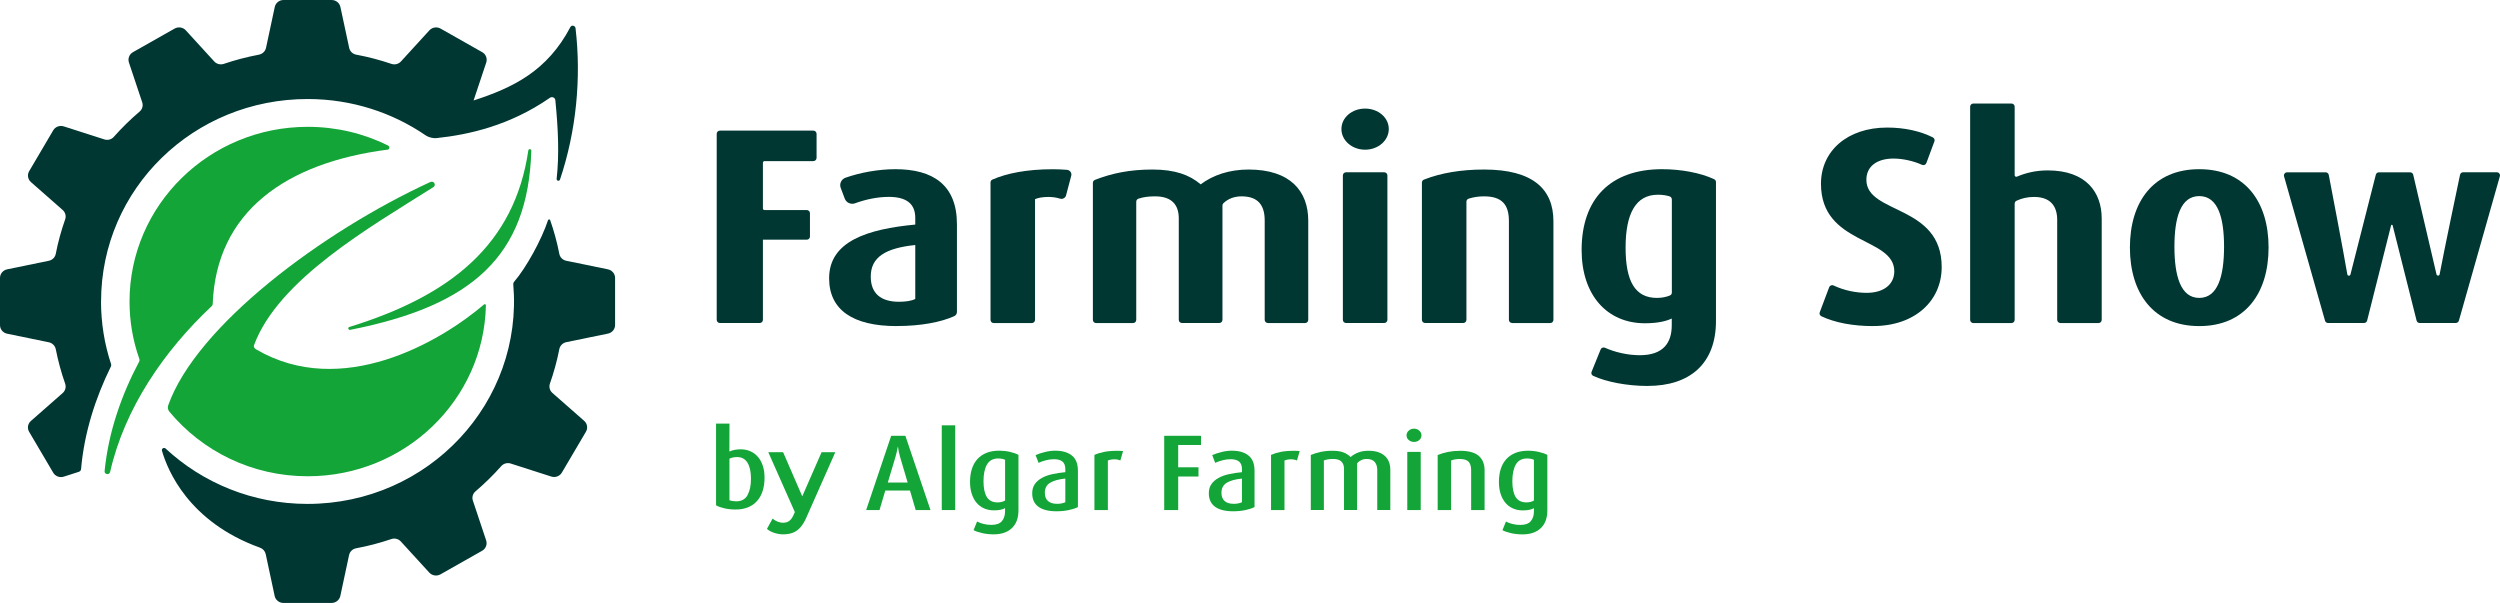<svg width="170" height="41" viewBox="0 0 170 41" fill="none" xmlns="http://www.w3.org/2000/svg">
<path d="M51.543 31.073C51.401 30.907 51.232 30.778 51.032 30.689C50.833 30.599 50.609 30.553 50.366 30.553C50.227 30.553 50.092 30.566 49.96 30.589C49.831 30.612 49.71 30.652 49.598 30.705L49.605 28.805H48.692V34.362C48.84 34.445 49.033 34.515 49.267 34.568C49.5 34.621 49.75 34.647 50.021 34.647C50.335 34.647 50.616 34.598 50.863 34.498C51.11 34.399 51.316 34.253 51.482 34.064C51.651 33.875 51.776 33.65 51.861 33.381C51.945 33.116 51.989 32.814 51.989 32.482C51.989 32.187 51.952 31.922 51.874 31.683C51.797 31.445 51.688 31.239 51.546 31.073H51.543ZM50.833 33.673C50.674 33.951 50.417 34.09 50.065 34.09C49.98 34.09 49.896 34.084 49.815 34.071C49.733 34.057 49.662 34.041 49.602 34.014V31.189C49.75 31.116 49.926 31.08 50.129 31.08C50.437 31.08 50.67 31.209 50.829 31.465C50.988 31.72 51.066 32.084 51.066 32.555C51.066 33.026 50.985 33.391 50.829 33.673H50.833Z" fill="#13A538"/>
<path d="M60.601 29.634L58.899 34.684H59.806L60.202 33.354H61.879L62.268 34.684H63.273L61.565 29.634H60.597H60.601ZM60.371 32.814L60.902 31.037C60.932 30.937 60.959 30.828 60.986 30.699C61.013 30.573 61.034 30.467 61.051 30.384H61.064C61.074 30.467 61.091 30.573 61.115 30.699C61.139 30.825 61.169 30.937 61.196 31.037L61.72 32.814H60.364H60.371Z" fill="#13A538"/>
<path d="M64.954 28.922H64.04V34.684H64.954V28.922Z" fill="#13A538"/>
<path d="M67.944 30.646C67.622 30.646 67.338 30.695 67.091 30.791C66.844 30.891 66.635 31.03 66.469 31.213C66.3 31.395 66.175 31.62 66.09 31.879C66.006 32.141 65.962 32.436 65.962 32.764C65.962 33.063 65.999 33.331 66.077 33.573C66.154 33.812 66.263 34.017 66.401 34.183C66.54 34.349 66.713 34.478 66.912 34.568C67.112 34.657 67.335 34.704 67.585 34.704C67.761 34.704 67.91 34.691 68.035 34.664C68.16 34.638 68.262 34.601 68.343 34.555V34.777C68.343 35.045 68.272 35.264 68.13 35.437C67.988 35.606 67.748 35.692 67.416 35.692C67.237 35.692 67.061 35.672 66.888 35.629C66.716 35.586 66.567 35.533 66.442 35.463L66.202 36.05C66.361 36.133 66.564 36.202 66.804 36.255C67.047 36.309 67.301 36.335 67.572 36.335C68.096 36.335 68.509 36.196 68.806 35.914C69.107 35.632 69.256 35.224 69.256 34.691V30.931C69.097 30.848 68.901 30.778 68.668 30.725C68.434 30.672 68.194 30.646 67.944 30.646ZM68.346 34.037C68.282 34.077 68.204 34.107 68.116 34.13C68.028 34.153 67.934 34.163 67.832 34.163C67.501 34.163 67.257 34.041 67.105 33.799C66.953 33.553 66.878 33.195 66.878 32.721C66.878 32.247 66.956 31.859 67.115 31.587C67.274 31.315 67.528 31.176 67.876 31.176C67.964 31.176 68.052 31.183 68.133 31.199C68.214 31.213 68.285 31.236 68.346 31.266V34.041V34.037Z" fill="#13A538"/>
<path d="M71.783 30.646C71.543 30.646 71.302 30.675 71.062 30.735C70.822 30.795 70.609 30.864 70.42 30.947L70.623 31.474C70.768 31.405 70.934 31.349 71.12 31.299C71.306 31.249 71.492 31.226 71.671 31.226C71.925 31.226 72.118 31.279 72.246 31.385C72.374 31.491 72.442 31.66 72.442 31.896V32.108C72.124 32.138 71.827 32.184 71.553 32.244C71.279 32.303 71.038 32.393 70.839 32.506C70.636 32.618 70.477 32.758 70.362 32.927C70.247 33.096 70.19 33.301 70.19 33.54C70.19 33.948 70.332 34.253 70.612 34.459C70.893 34.664 71.302 34.767 71.837 34.767C72.141 34.767 72.418 34.74 72.669 34.687C72.919 34.634 73.129 34.565 73.298 34.482V32.015C73.298 31.541 73.163 31.193 72.889 30.977C72.618 30.758 72.249 30.649 71.783 30.649V30.646ZM72.442 34.15C72.378 34.183 72.297 34.21 72.199 34.23C72.101 34.25 71.999 34.26 71.894 34.26C71.614 34.26 71.404 34.197 71.262 34.067C71.12 33.941 71.049 33.756 71.049 33.51C71.049 33.202 71.167 32.976 71.404 32.831C71.641 32.685 71.986 32.589 72.442 32.542V34.15Z" fill="#13A538"/>
<path d="M75.933 30.655C75.605 30.655 75.314 30.682 75.064 30.732C74.813 30.785 74.6 30.851 74.421 30.934V34.684H75.334V31.315C75.388 31.292 75.452 31.272 75.53 31.256C75.605 31.242 75.686 31.232 75.77 31.232C75.919 31.232 76.058 31.259 76.183 31.312L76.369 30.672C76.329 30.669 76.268 30.662 76.186 30.659C76.105 30.655 76.021 30.652 75.936 30.652L75.933 30.655Z" fill="#13A538"/>
<path d="M79.166 34.684H80.117V32.403H81.497V31.776H80.117V30.258H81.669V29.634H79.166V34.684Z" fill="#13A538"/>
<path d="M83.793 30.646C83.553 30.646 83.313 30.675 83.073 30.735C82.833 30.795 82.62 30.864 82.43 30.947L82.633 31.474C82.778 31.405 82.944 31.349 83.13 31.299C83.316 31.249 83.502 31.226 83.682 31.226C83.935 31.226 84.128 31.279 84.257 31.385C84.385 31.491 84.453 31.66 84.453 31.896V32.108C84.135 32.138 83.837 32.184 83.563 32.244C83.289 32.303 83.049 32.393 82.85 32.506C82.647 32.618 82.488 32.758 82.373 32.927C82.258 33.096 82.2 33.301 82.2 33.54C82.2 33.948 82.342 34.253 82.623 34.459C82.904 34.664 83.313 34.767 83.847 34.767C84.152 34.767 84.429 34.74 84.679 34.687C84.93 34.634 85.139 34.565 85.308 34.482V32.015C85.308 31.541 85.173 31.193 84.899 30.977C84.629 30.758 84.26 30.649 83.793 30.649V30.646ZM84.453 34.15C84.388 34.183 84.307 34.21 84.209 34.23C84.111 34.25 84.01 34.26 83.905 34.26C83.624 34.26 83.414 34.197 83.272 34.067C83.13 33.941 83.059 33.756 83.059 33.51C83.059 33.202 83.178 32.976 83.414 32.831C83.651 32.685 83.996 32.589 84.453 32.542V34.15Z" fill="#13A538"/>
<path d="M87.943 30.655C87.615 30.655 87.324 30.682 87.074 30.732C86.824 30.785 86.611 30.851 86.431 30.934V34.684H87.345V31.315C87.399 31.292 87.463 31.272 87.541 31.256C87.615 31.242 87.696 31.232 87.781 31.232C87.93 31.232 88.068 31.259 88.194 31.312L88.38 30.672C88.339 30.669 88.278 30.662 88.197 30.659C88.116 30.655 88.031 30.652 87.947 30.652L87.943 30.655Z" fill="#13A538"/>
<path d="M94.187 31.02C94.065 30.904 93.91 30.811 93.724 30.748C93.538 30.685 93.314 30.652 93.054 30.652C92.793 30.652 92.577 30.689 92.374 30.765C92.168 30.841 91.992 30.944 91.843 31.077C91.704 30.941 91.539 30.835 91.349 30.762C91.16 30.689 90.913 30.652 90.609 30.652C90.304 30.652 90.047 30.679 89.81 30.729C89.574 30.782 89.347 30.851 89.134 30.937V34.681H90.023V31.312C90.199 31.242 90.409 31.209 90.653 31.209C90.913 31.209 91.099 31.269 91.217 31.388C91.336 31.508 91.393 31.67 91.393 31.876V34.681H92.283V31.501C92.364 31.412 92.455 31.342 92.564 31.289C92.672 31.236 92.793 31.209 92.925 31.209C93.179 31.209 93.365 31.276 93.48 31.412C93.595 31.547 93.653 31.73 93.653 31.959V34.681H94.542V31.965C94.542 31.773 94.515 31.597 94.458 31.438C94.4 31.276 94.309 31.136 94.187 31.02Z" fill="#13A538"/>
<path d="M96.152 29.15C96.013 29.15 95.892 29.193 95.794 29.283C95.695 29.372 95.645 29.479 95.645 29.605C95.645 29.73 95.695 29.837 95.794 29.923C95.895 30.009 96.013 30.052 96.152 30.052C96.291 30.052 96.413 30.009 96.511 29.923C96.609 29.837 96.659 29.73 96.659 29.605C96.659 29.479 96.609 29.369 96.511 29.283C96.409 29.193 96.291 29.15 96.152 29.15Z" fill="#13A538"/>
<path d="M96.609 30.729H95.695V34.684H96.609V30.729Z" fill="#13A538"/>
<path d="M99.267 30.655C98.983 30.655 98.713 30.682 98.459 30.732C98.205 30.785 97.972 30.855 97.762 30.941V34.684H98.675V31.315C98.834 31.246 99.034 31.212 99.267 31.212C99.551 31.212 99.751 31.276 99.866 31.398C99.981 31.524 100.038 31.716 100.038 31.975V34.684H100.952V31.982C100.952 31.557 100.82 31.229 100.553 30.997C100.285 30.768 99.856 30.652 99.267 30.652V30.655Z" fill="#13A538"/>
<path d="M104.632 30.729C104.398 30.675 104.158 30.649 103.908 30.649C103.586 30.649 103.302 30.699 103.055 30.795C102.809 30.894 102.599 31.034 102.433 31.216C102.264 31.398 102.139 31.624 102.054 31.882C101.97 32.144 101.926 32.439 101.926 32.767C101.926 33.066 101.963 33.334 102.041 33.577C102.119 33.815 102.227 34.021 102.365 34.187C102.504 34.352 102.673 34.482 102.876 34.571C103.076 34.661 103.299 34.707 103.549 34.707C103.725 34.707 103.874 34.694 103.999 34.667C104.124 34.641 104.226 34.604 104.307 34.558V34.78C104.307 35.049 104.236 35.267 104.094 35.44C103.952 35.609 103.712 35.695 103.38 35.695C103.201 35.695 103.025 35.675 102.852 35.632C102.68 35.589 102.531 35.536 102.406 35.466L102.166 36.053C102.325 36.136 102.528 36.206 102.768 36.259C103.011 36.312 103.265 36.338 103.536 36.338C104.06 36.338 104.473 36.199 104.77 35.917C105.071 35.636 105.22 35.228 105.22 34.694V30.934C105.061 30.851 104.865 30.782 104.632 30.729ZM104.307 34.037C104.243 34.077 104.165 34.107 104.077 34.13C103.989 34.153 103.894 34.163 103.793 34.163C103.461 34.163 103.218 34.041 103.066 33.799C102.913 33.553 102.839 33.195 102.839 32.721C102.839 32.247 102.92 31.859 103.076 31.587C103.235 31.315 103.488 31.176 103.837 31.176C103.925 31.176 104.013 31.183 104.094 31.199C104.175 31.213 104.246 31.236 104.307 31.266V34.041V34.037Z" fill="#13A538"/>
<path d="M56.802 30.745L54.858 35.135C54.729 35.44 54.587 35.682 54.428 35.858C54.269 36.037 54.097 36.159 53.9 36.232C53.704 36.302 53.491 36.335 53.261 36.335C53.058 36.335 52.859 36.302 52.652 36.236C52.453 36.173 52.284 36.08 52.152 35.964L52.537 35.264C52.635 35.347 52.747 35.42 52.869 35.47C52.997 35.519 53.119 35.546 53.251 35.546C53.427 35.546 53.569 35.503 53.677 35.417C53.789 35.334 53.887 35.188 53.978 34.982L54.049 34.82L52.243 30.748H53.251L54.553 33.752L55.869 30.748H56.799L56.802 30.745Z" fill="#13A538"/>
<path fill-rule="evenodd" clip-rule="evenodd" d="M41.826 22.108V18.899C41.826 18.617 41.623 18.375 41.342 18.315L38.504 17.732C38.264 17.682 38.078 17.496 38.034 17.264C37.882 16.478 37.672 15.712 37.412 14.97C37.388 14.903 37.29 14.903 37.266 14.97C36.83 16.299 35.775 18.219 34.956 19.164C34.916 19.21 34.899 19.267 34.902 19.326C35.595 27.343 29.162 34.266 20.909 34.266C17.175 34.266 13.78 32.837 11.263 30.503C11.152 30.4 10.972 30.503 11.013 30.649C11.388 31.959 12.822 35.493 17.683 37.243C17.879 37.313 18.024 37.479 18.068 37.678L18.677 40.526C18.735 40.801 18.985 41 19.272 41H22.546C22.834 41 23.081 40.801 23.142 40.526L23.737 37.744C23.788 37.509 23.977 37.326 24.217 37.283C25.036 37.131 25.834 36.919 26.609 36.657C26.839 36.577 27.096 36.643 27.258 36.822L29.193 38.938C29.386 39.147 29.7 39.196 29.95 39.057L32.785 37.452C33.035 37.313 33.147 37.018 33.059 36.749L32.156 34.044C32.078 33.815 32.149 33.567 32.335 33.411C32.957 32.88 33.542 32.307 34.084 31.697C34.242 31.514 34.499 31.448 34.73 31.521L37.489 32.406C37.763 32.492 38.061 32.383 38.206 32.138L39.843 29.359C39.989 29.114 39.938 28.805 39.722 28.616L37.564 26.72C37.381 26.561 37.317 26.309 37.395 26.083C37.662 25.324 37.878 24.542 38.034 23.739C38.081 23.504 38.267 23.318 38.504 23.268L41.342 22.685C41.623 22.629 41.826 22.383 41.826 22.102V22.108Z" fill="#003732"/>
<path fill-rule="evenodd" clip-rule="evenodd" d="M6.869 20.48C6.869 21.972 7.106 23.411 7.553 24.757C7.57 24.81 7.566 24.87 7.543 24.919C6.501 27.035 5.73 29.395 5.513 31.892C5.506 31.982 5.446 32.058 5.358 32.084L4.336 32.413C4.062 32.499 3.764 32.389 3.619 32.144L1.982 29.366C1.837 29.12 1.887 28.812 2.104 28.623L4.262 26.727C4.444 26.567 4.509 26.315 4.431 26.09C4.164 25.331 3.951 24.548 3.792 23.746C3.744 23.51 3.558 23.325 3.321 23.275L0.484 22.692C0.203 22.635 0 22.39 0 22.108V18.898C0 18.617 0.203 18.375 0.484 18.315L3.321 17.732C3.562 17.682 3.748 17.496 3.792 17.261C3.947 16.458 4.164 15.676 4.431 14.917C4.512 14.691 4.444 14.439 4.262 14.28L2.104 12.383C1.891 12.194 1.84 11.886 1.982 11.641L3.619 8.862C3.761 8.617 4.062 8.508 4.336 8.594L7.096 9.479C7.329 9.555 7.583 9.486 7.742 9.303C8.283 8.693 8.868 8.12 9.491 7.589C9.677 7.433 9.748 7.181 9.67 6.956L8.767 4.251C8.679 3.982 8.791 3.69 9.041 3.548L11.875 1.943C12.126 1.804 12.44 1.85 12.633 2.062L14.568 4.178C14.73 4.357 14.987 4.42 15.217 4.343C15.992 4.081 16.79 3.873 17.608 3.717C17.848 3.67 18.038 3.488 18.089 3.256L18.684 0.474C18.741 0.199 18.992 0 19.279 0H22.553C22.841 0 23.088 0.199 23.148 0.474L23.744 3.256C23.794 3.491 23.984 3.674 24.224 3.717C25.043 3.869 25.841 4.081 26.615 4.343C26.845 4.423 27.102 4.357 27.265 4.178L29.199 2.062C29.392 1.853 29.707 1.804 29.957 1.943L32.791 3.548C33.042 3.687 33.153 3.982 33.065 4.251L32.203 6.833C34.909 5.955 37.219 4.821 38.788 1.837C38.873 1.678 39.116 1.741 39.137 1.92C39.532 5.292 39.197 8.882 38.081 12.208C38.037 12.34 37.838 12.304 37.851 12.161C38.034 10.524 37.96 8.799 37.763 6.813C37.746 6.638 37.544 6.548 37.398 6.648C34.672 8.537 31.895 9.158 29.666 9.393C29.453 9.416 29.135 9.333 28.959 9.214C26.69 7.656 23.926 6.74 20.947 6.734C13.157 6.717 6.886 12.841 6.873 20.477L6.869 20.48Z" fill="#003732"/>
<path fill-rule="evenodd" clip-rule="evenodd" d="M35.927 10.225C34.986 16.618 30.667 20.102 23.757 22.234C23.632 22.274 23.683 22.453 23.808 22.43C32.129 20.792 35.917 17.397 36.13 10.245C36.133 10.119 35.944 10.103 35.927 10.229V10.225Z" fill="#13A538"/>
<path fill-rule="evenodd" clip-rule="evenodd" d="M14.463 20.699C14.689 14.373 19.475 11.061 26.362 10.175C26.5 10.159 26.517 9.96 26.392 9.897C24.748 9.081 22.891 8.624 20.926 8.624C14.233 8.624 8.808 13.942 8.808 20.503C8.808 21.836 9.031 23.156 9.477 24.412C9.498 24.469 9.494 24.532 9.464 24.588C8.28 26.816 7.377 29.346 7.113 32.035C7.089 32.267 7.438 32.32 7.488 32.094C8.469 27.771 11.158 23.852 14.395 20.818C14.429 20.785 14.459 20.745 14.459 20.699H14.463Z" fill="#13A538"/>
<path fill-rule="evenodd" clip-rule="evenodd" d="M29.277 12.37C21.897 15.762 13.357 22.161 11.439 27.559C11.385 27.708 11.415 27.87 11.517 27.993C13.739 30.672 17.128 32.386 20.926 32.386C27.532 32.386 32.906 27.204 33.042 20.759C33.042 20.696 32.964 20.659 32.917 20.702C29.886 23.292 23.206 27.141 17.426 23.763C17.311 23.696 17.23 23.593 17.273 23.471C18.927 19.011 25.137 15.457 29.47 12.725C29.683 12.589 29.504 12.271 29.274 12.377L29.277 12.37Z" fill="#13A538"/>
<path d="M51.878 11.064V14.177C51.878 14.237 51.928 14.283 51.986 14.283H54.858C54.979 14.283 55.077 14.38 55.077 14.499V16.084C55.077 16.203 54.979 16.299 54.858 16.299H51.878V21.75C51.878 21.869 51.78 21.965 51.658 21.965H48.956C48.834 21.965 48.736 21.869 48.736 21.75V9.098C48.736 8.979 48.834 8.882 48.956 8.882H55.307C55.429 8.882 55.527 8.979 55.527 9.098V10.739C55.527 10.858 55.429 10.955 55.307 10.955H51.989C51.928 10.955 51.881 11.004 51.881 11.061L51.878 11.064Z" fill="#003732"/>
<path d="M60.976 22.174C57.99 22.174 56.38 21.07 56.38 18.922C56.38 16.392 59.018 15.576 62.238 15.271V14.814C62.238 13.826 61.599 13.388 60.435 13.388C59.664 13.388 58.835 13.567 58.145 13.823C57.861 13.929 57.547 13.783 57.442 13.504L57.168 12.775C57.063 12.493 57.212 12.181 57.502 12.082C58.487 11.737 59.721 11.505 60.882 11.505C63.442 11.505 65.072 12.569 65.072 15.252V21.213C65.072 21.336 64.998 21.448 64.883 21.501C63.983 21.906 62.623 22.171 60.98 22.171L60.976 22.174ZM62.238 16.661C60.222 16.87 59.211 17.48 59.211 18.809C59.211 19.95 59.891 20.52 61.132 20.52C61.578 20.52 61.967 20.464 62.238 20.331V16.661Z" fill="#003732"/>
<path d="M72.496 13.279C72.449 13.455 72.263 13.564 72.084 13.508C71.827 13.428 71.553 13.392 71.296 13.392C70.927 13.392 70.579 13.448 70.382 13.544V21.753C70.382 21.873 70.284 21.969 70.162 21.969H67.575C67.453 21.969 67.355 21.873 67.355 21.753V12.407C67.355 12.324 67.403 12.244 67.484 12.211C68.448 11.787 69.821 11.508 71.603 11.508C71.911 11.508 72.263 11.525 72.554 11.548C72.757 11.565 72.895 11.757 72.845 11.949L72.493 13.279H72.496Z" fill="#003732"/>
<path d="M86.218 21.965C86.097 21.965 85.999 21.869 85.999 21.75V14.986C85.999 13.959 85.552 13.352 84.426 13.352C83.918 13.352 83.509 13.518 83.191 13.819C83.151 13.859 83.127 13.915 83.127 13.972V21.75C83.127 21.869 83.029 21.965 82.907 21.965H80.377C80.255 21.965 80.157 21.869 80.157 21.75V14.854C80.157 13.922 79.674 13.352 78.547 13.352C78.108 13.352 77.759 13.395 77.418 13.508C77.326 13.537 77.265 13.62 77.265 13.713V21.753C77.265 21.873 77.167 21.969 77.046 21.969H74.536C74.414 21.969 74.316 21.873 74.316 21.753V12.433C74.316 12.347 74.37 12.268 74.451 12.234C75.615 11.777 76.839 11.528 78.368 11.528C79.897 11.528 80.891 11.89 81.645 12.536C82.481 11.909 83.587 11.528 84.906 11.528C87.737 11.528 88.961 12.994 88.961 15.009V21.753C88.961 21.873 88.863 21.969 88.742 21.969H86.212L86.218 21.965Z" fill="#003732"/>
<path d="M92.827 10.179C91.934 10.179 91.217 9.552 91.217 8.773C91.217 7.994 91.934 7.384 92.827 7.384C93.72 7.384 94.437 7.994 94.437 8.773C94.437 9.552 93.72 10.179 92.827 10.179ZM91.315 21.75V11.929C91.315 11.81 91.413 11.714 91.535 11.714H94.123C94.245 11.714 94.343 11.81 94.343 11.929V21.75C94.343 21.869 94.245 21.965 94.123 21.965H91.535C91.413 21.965 91.315 21.869 91.315 21.75Z" fill="#003732"/>
<path d="M102.825 21.965C102.704 21.965 102.606 21.869 102.606 21.75V15.026C102.606 13.905 102.122 13.352 100.918 13.352C100.515 13.352 100.187 13.408 99.869 13.508C99.778 13.537 99.717 13.62 99.717 13.713V21.75C99.717 21.869 99.619 21.965 99.497 21.965H96.91C96.788 21.965 96.69 21.869 96.69 21.75V12.414C96.69 12.327 96.744 12.248 96.825 12.215C97.982 11.757 99.369 11.528 100.918 11.528C104.216 11.528 105.633 12.841 105.633 15.046V21.753C105.633 21.873 105.535 21.969 105.413 21.969H102.825V21.965Z" fill="#003732"/>
<path d="M112.052 26.246C110.625 26.246 109.211 25.964 108.335 25.556C108.23 25.506 108.183 25.387 108.227 25.284L108.843 23.763C108.89 23.646 109.025 23.597 109.137 23.646C109.783 23.938 110.652 24.154 111.508 24.154C113.097 24.154 113.679 23.318 113.679 22.118V21.66C113.311 21.833 112.749 21.982 111.856 21.982C109.275 21.982 107.55 20.062 107.55 16.999C107.55 13.518 109.509 11.505 113.02 11.505C114.302 11.505 115.638 11.75 116.564 12.188C116.639 12.225 116.686 12.301 116.686 12.38V21.83C116.686 24.737 114.9 26.243 112.049 26.243L112.052 26.246ZM113.683 13.557C113.683 13.464 113.625 13.385 113.537 13.355C113.311 13.279 113.033 13.242 112.732 13.242C111.237 13.242 110.54 14.515 110.54 16.836C110.54 19.157 111.2 20.258 112.675 20.258C113.016 20.258 113.317 20.192 113.554 20.092C113.635 20.059 113.686 19.98 113.686 19.897V13.561L113.683 13.557Z" fill="#003732"/>
<path d="M127.378 22.174C125.994 22.174 124.766 21.939 123.853 21.505C123.752 21.455 123.701 21.339 123.742 21.236L124.384 19.532C124.428 19.413 124.567 19.356 124.682 19.413C125.406 19.754 126.207 19.913 126.931 19.913C128.115 19.913 128.812 19.323 128.812 18.448C128.812 16.09 123.826 16.681 123.826 12.496C123.826 10.272 125.612 8.674 128.328 8.674C129.525 8.674 130.601 8.922 131.433 9.343C131.531 9.393 131.578 9.506 131.541 9.609L130.993 11.087C130.949 11.207 130.811 11.26 130.692 11.207C130.127 10.948 129.39 10.782 128.758 10.782C127.652 10.782 126.914 11.296 126.914 12.228C126.914 14.585 132.035 13.882 132.035 18.159C132.035 20.46 130.212 22.171 127.381 22.171L127.378 22.174Z" fill="#003732"/>
<path d="M140.109 21.965C139.987 21.965 139.889 21.869 139.889 21.75V14.95C139.889 14.075 139.483 13.392 138.316 13.392C137.883 13.392 137.484 13.481 137.125 13.65C137.048 13.687 136.997 13.763 136.997 13.846V21.753C136.997 21.873 136.899 21.969 136.777 21.969H134.19C134.068 21.969 133.97 21.873 133.97 21.753V7.255C133.97 7.135 134.068 7.039 134.19 7.039H136.777C136.899 7.039 136.997 7.135 136.997 7.255V11.913C136.997 11.992 137.078 12.042 137.152 12.012C137.738 11.764 138.411 11.588 139.249 11.588C141.867 11.588 142.916 13.09 142.916 14.857V21.753C142.916 21.873 142.818 21.969 142.696 21.969H140.109V21.965Z" fill="#003732"/>
<path d="M149.549 22.174C146.427 22.174 144.834 19.93 144.834 16.83C144.834 13.73 146.423 11.505 149.549 11.505C152.674 11.505 154.263 13.73 154.263 16.83C154.263 19.93 152.674 22.174 149.549 22.174ZM149.549 13.335C148.287 13.335 147.861 14.781 147.861 16.777C147.861 18.773 148.287 20.258 149.549 20.258C150.81 20.258 151.236 18.776 151.236 16.777C151.236 14.777 150.81 13.335 149.549 13.335Z" fill="#003732"/>
<path d="M166.998 21.965H164.542C164.441 21.965 164.353 21.899 164.329 21.803L162.699 15.325C162.685 15.271 162.608 15.271 162.594 15.325L160.964 21.803C160.94 21.899 160.852 21.965 160.751 21.965H158.312C158.214 21.965 158.126 21.902 158.102 21.81L155.315 11.989C155.275 11.853 155.383 11.717 155.525 11.717H158.14C158.244 11.717 158.336 11.79 158.356 11.893C158.532 12.811 159.357 17.112 159.618 18.657C159.638 18.773 159.804 18.779 159.831 18.663L161.556 11.88C161.579 11.784 161.667 11.717 161.769 11.717H163.886C163.988 11.717 164.076 11.787 164.099 11.883L165.682 18.657C165.709 18.769 165.875 18.769 165.895 18.653C166.189 17.085 167.089 12.798 167.282 11.886C167.302 11.787 167.394 11.714 167.495 11.714H169.781C169.927 11.714 170.032 11.85 169.991 11.986L167.204 21.806C167.177 21.899 167.093 21.962 166.994 21.962L166.998 21.965Z" fill="#003732"/>
</svg>
